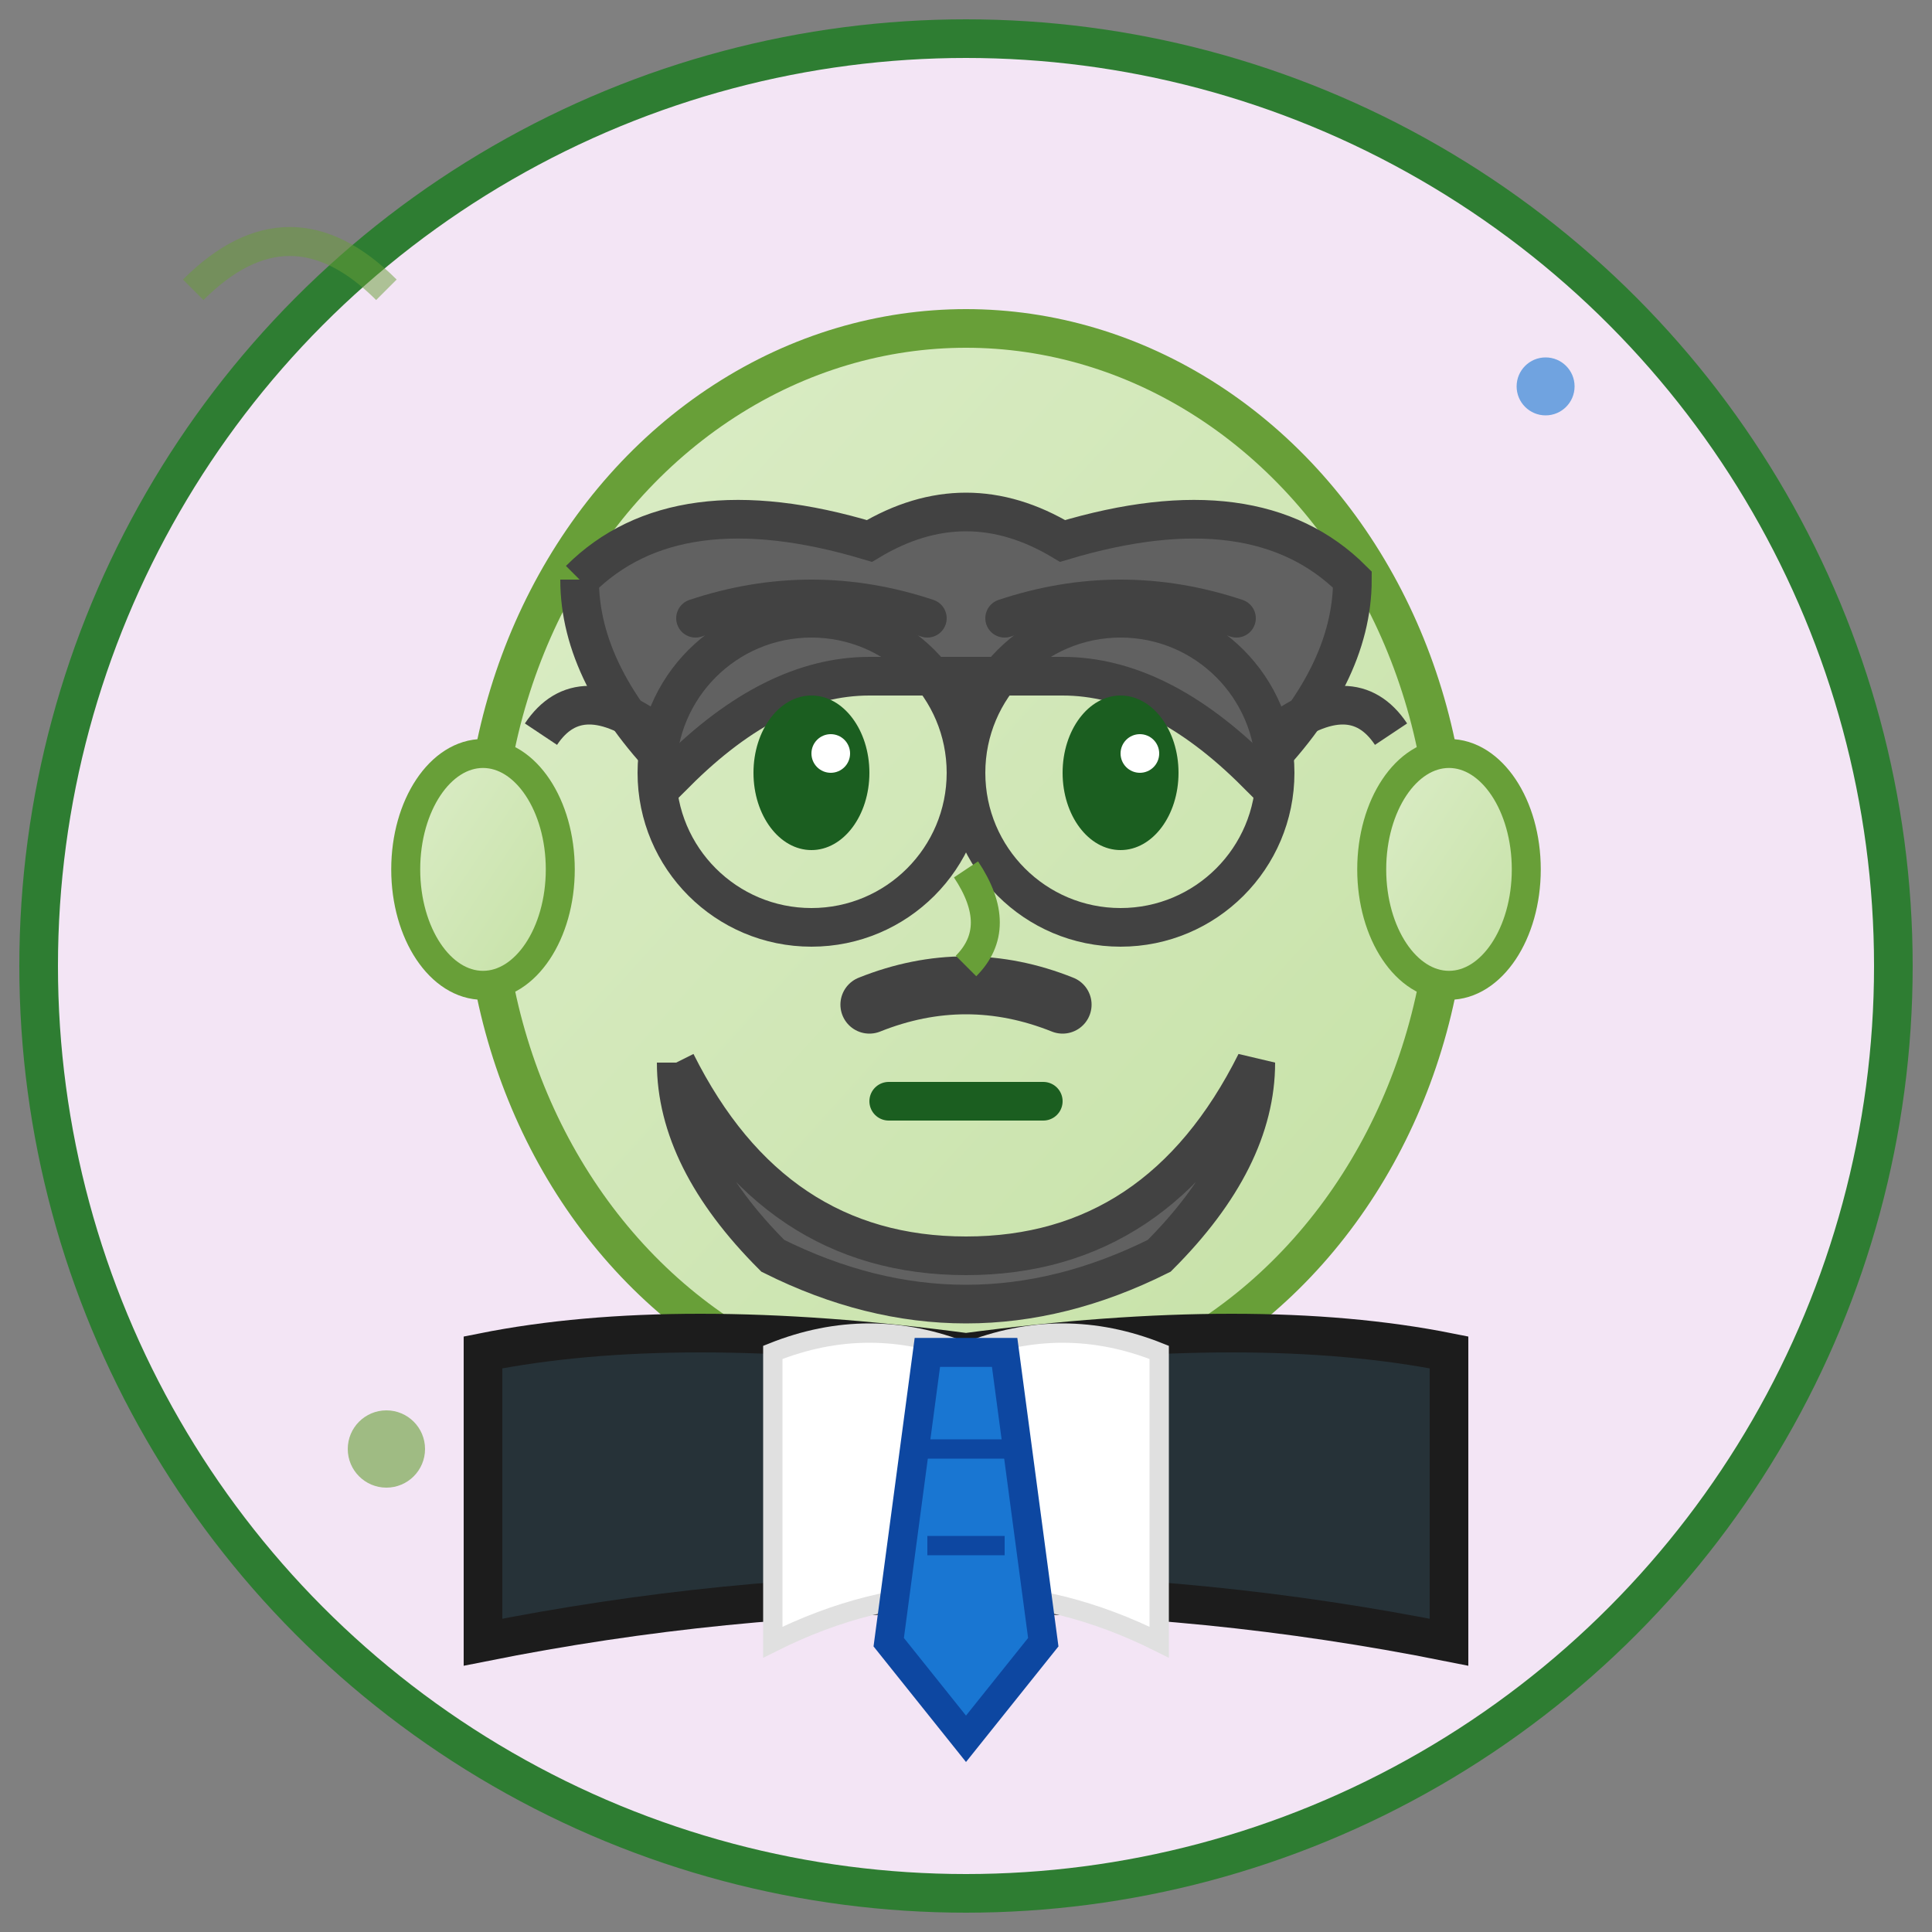 <svg xmlns="http://www.w3.org/2000/svg" viewBox="0 0 100 100" width="100" height="100">
    <rect x="0" y="0" width="100" height="100" fill="#808080" stroke="none"/>
    <defs>
        <linearGradient id="faceGradient3" x1="0%" y1="0%" x2="100%" y2="100%">
            <stop offset="0%" style="stop-color:#DCEDC8;stop-opacity:1" />
            <stop offset="100%" style="stop-color:#C5E1A5;stop-opacity:1" />
        </linearGradient>
    </defs>
    
    <!-- Background circle -->
    <circle cx="50" cy="50" r="48" fill="#F3E5F5" stroke="#2E7D32" stroke-width="2"/>
    
    <!-- Face -->
    <ellipse cx="50" cy="45" rx="25" ry="28" fill="url(#faceGradient3)" stroke="#689F38" stroke-width="2"/>
    
    <!-- Hair - receding hairline -->
    <path d="M30 30 Q35 25 45 28 Q50 25 55 28 Q65 25 70 30 Q70 35 65 40 Q60 35 55 35 Q50 35 45 35 Q40 35 35 40 Q30 35 30 30" 
          fill="#616161" stroke="#424242" stroke-width="2"/>
    
    <!-- Beard -->
    <path d="M35 55 Q40 65 50 65 Q60 65 65 55 Q65 60 60 65 Q50 70 40 65 Q35 60 35 55" 
          fill="#616161" stroke="#424242" stroke-width="2"/>
    
    <!-- Mustache -->
    <path d="M45 52 Q50 50 55 52" stroke="#424242" stroke-width="3" fill="none" stroke-linecap="round"/>
    
    <!-- Eyes -->
    <ellipse cx="42" cy="40" rx="3" ry="4" fill="#1B5E20"/>
    <ellipse cx="58" cy="40" rx="3" ry="4" fill="#1B5E20"/>
    
    <!-- Eye highlights -->
    <circle cx="43" cy="39" r="1" fill="#FFF"/>
    <circle cx="59" cy="39" r="1" fill="#FFF"/>
    
    <!-- Glasses -->
    <circle cx="42" cy="40" r="8" fill="none" stroke="#424242" stroke-width="2"/>
    <circle cx="58" cy="40" r="8" fill="none" stroke="#424242" stroke-width="2"/>
    <path d="M50 40 L50 42" stroke="#424242" stroke-width="2"/>
    <path d="M34 38 Q30 35 28 38" stroke="#424242" stroke-width="2" fill="none"/>
    <path d="M66 38 Q70 35 72 38" stroke="#424242" stroke-width="2" fill="none"/>
    
    <!-- Eyebrows -->
    <path d="M36 32 Q42 30 48 32" stroke="#424242" stroke-width="2" fill="none" stroke-linecap="round"/>
    <path d="M52 32 Q58 30 64 32" stroke="#424242" stroke-width="2" fill="none" stroke-linecap="round"/>
    
    <!-- Nose -->
    <path d="M50 45 Q52 48 50 50" stroke="#689F38" stroke-width="1.5" fill="none"/>
    
    <!-- Mouth - neutral/serious expression -->
    <path d="M46 57 L54 57" stroke="#1B5E20" stroke-width="2" stroke-linecap="round"/>
    
    <!-- Ears -->
    <ellipse cx="25" cy="45" rx="4" ry="6" fill="url(#faceGradient3)" stroke="#689F38" stroke-width="1.5"/>
    <ellipse cx="75" cy="45" rx="4" ry="6" fill="url(#faceGradient3)" stroke="#689F38" stroke-width="1.5"/>
    
    <!-- Suit jacket -->
    <path d="M25 70 Q35 68 50 70 Q65 68 75 70 L75 85 Q50 80 25 85 Z" 
          fill="#263238" stroke="#1C1C1C" stroke-width="2"/>
    
    <!-- Shirt -->
    <path d="M40 70 Q45 68 50 70 Q55 68 60 70 L60 85 Q50 80 40 85 Z" 
          fill="#FFF" stroke="#E0E0E0" stroke-width="1"/>
    
    <!-- Tie -->
    <path d="M48 70 L52 70 L54 85 L50 90 L46 85 Z" fill="#1976D2" stroke="#0D47A1" stroke-width="1.5"/>
    <path d="M48 75 L52 75" stroke="#0D47A1" stroke-width="1"/>
    <path d="M48 80 L52 80" stroke="#0D47A1" stroke-width="1"/>
    
    <!-- Hand-drawn style decorations -->
    <circle cx="20" cy="75" r="2" fill="#689F38" opacity="0.6"/>
    <circle cx="80" cy="20" r="1.5" fill="#1976D2" opacity="0.6"/>
    <path d="M10 15 Q15 10 20 15" stroke="#689F38" stroke-width="1.5" fill="none" opacity="0.5"/>
</svg>
